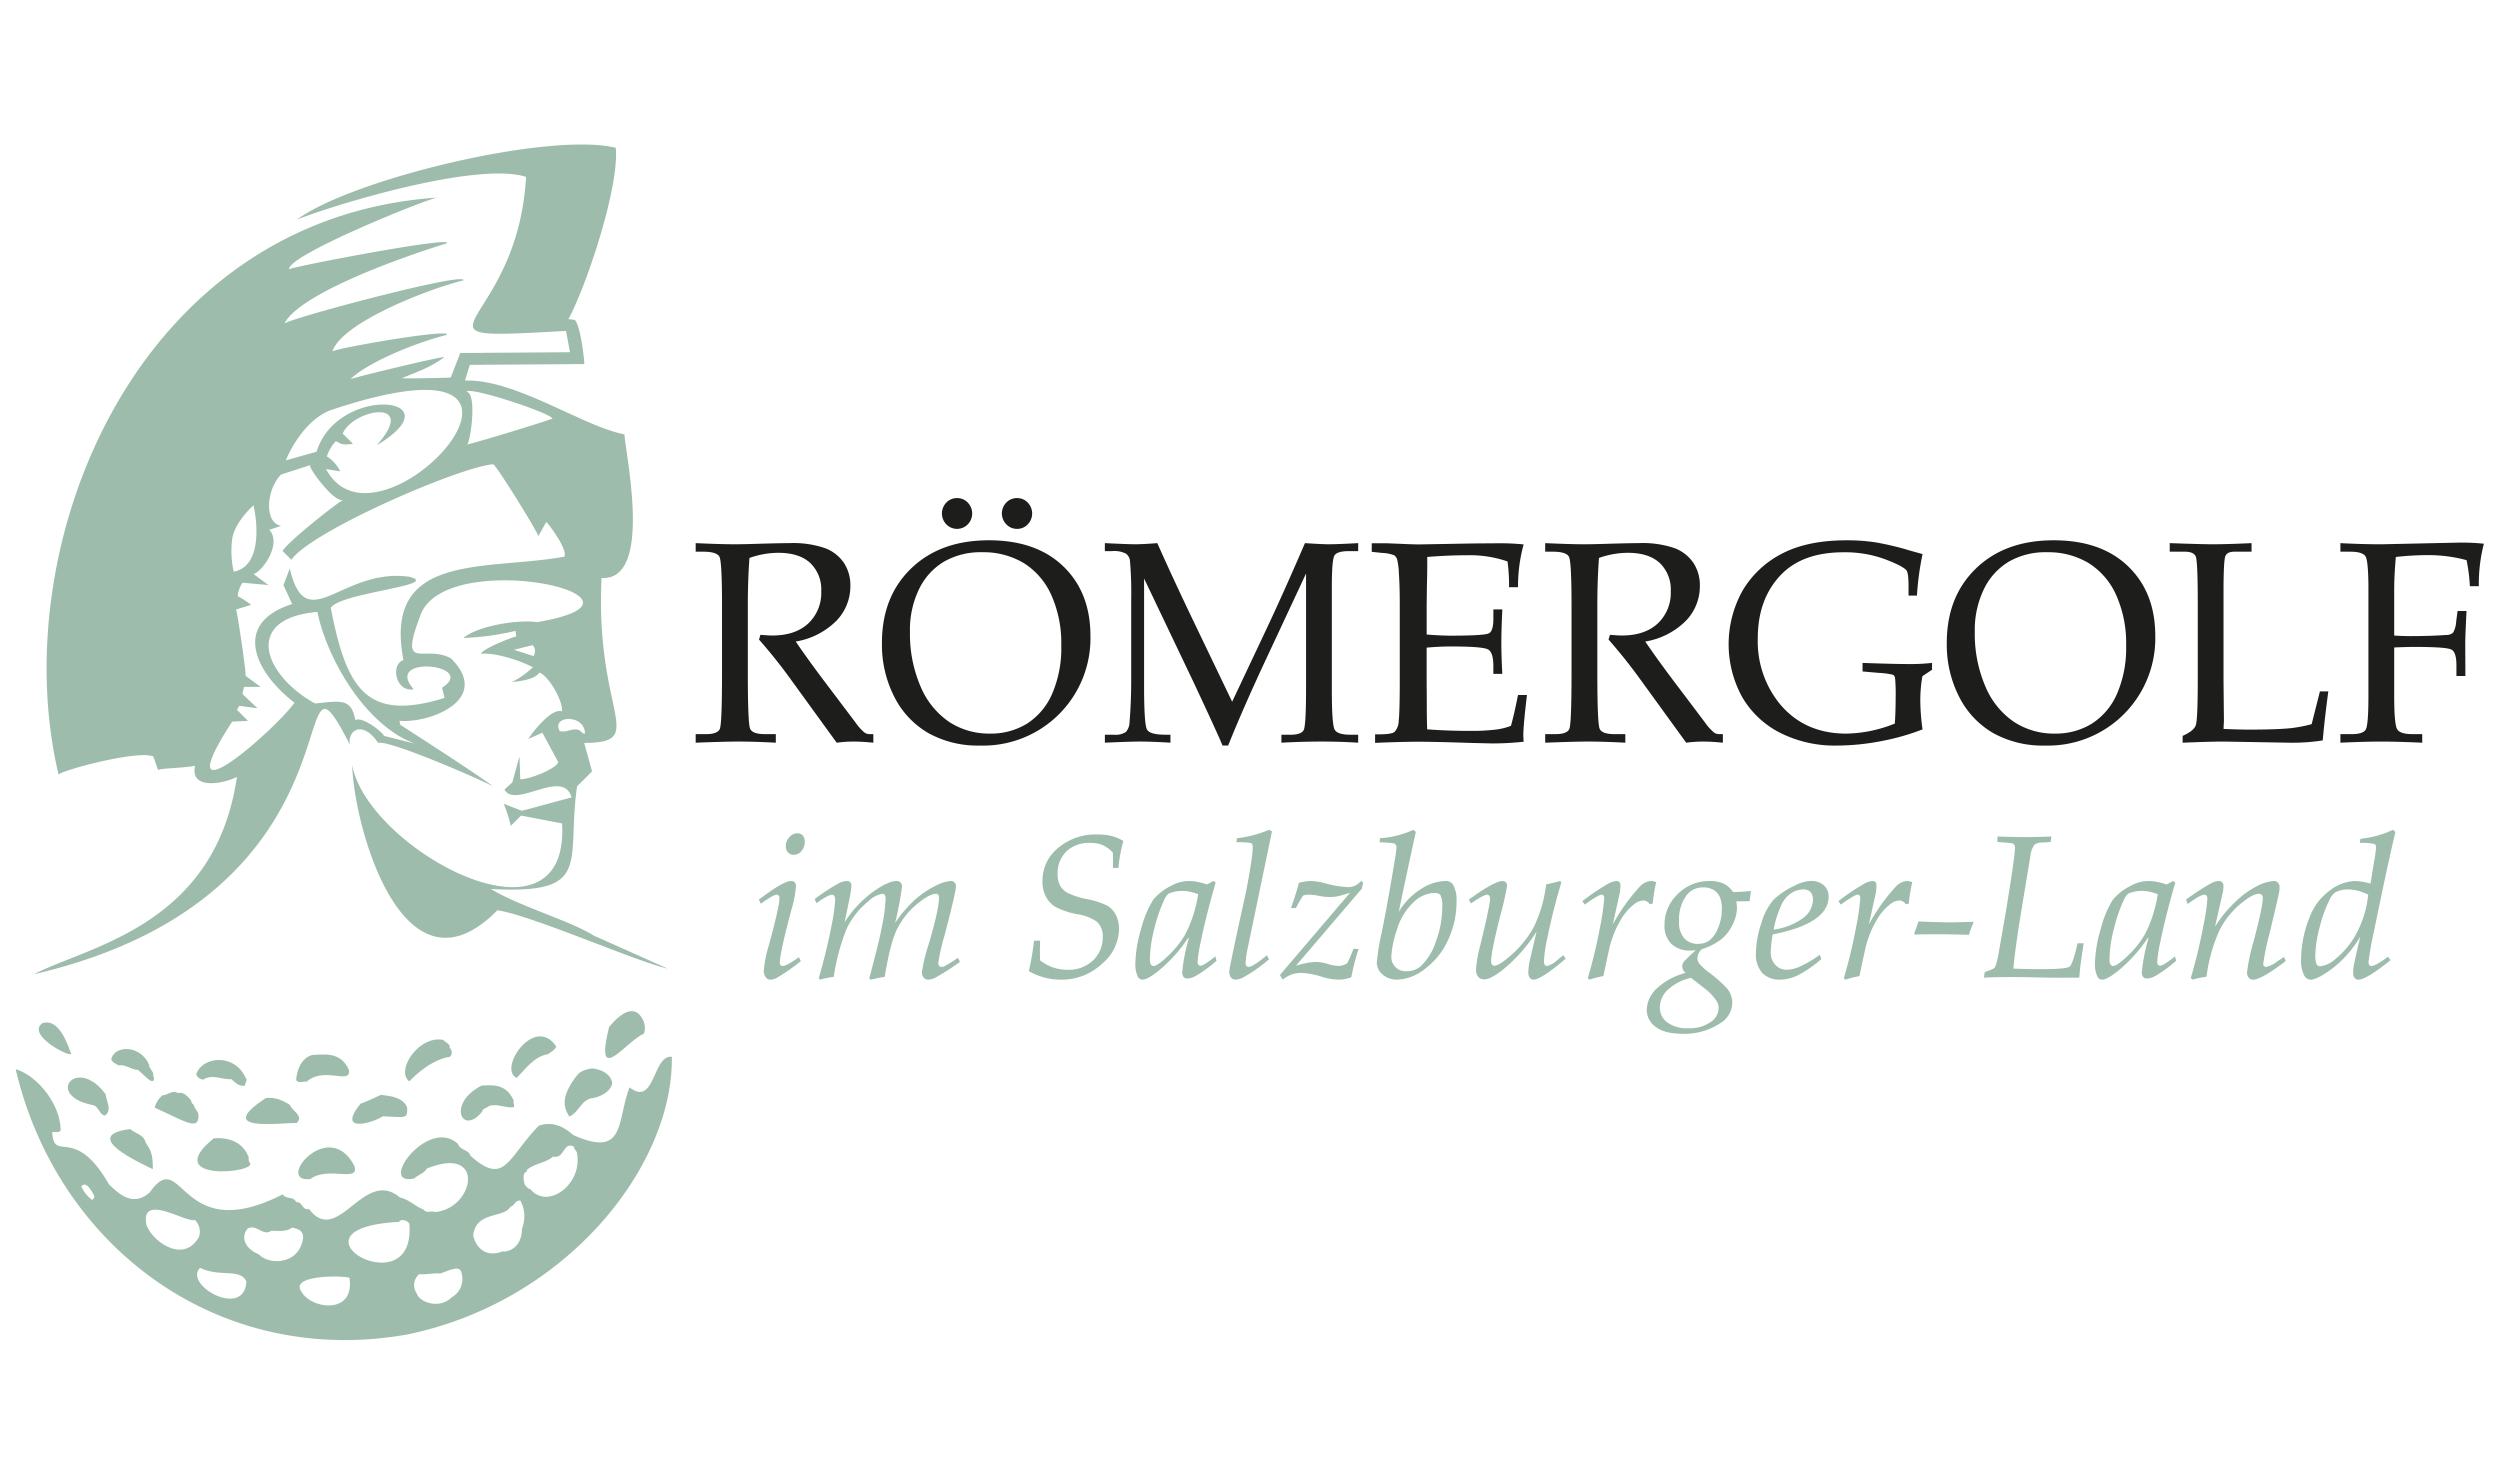 <svg xmlns="http://www.w3.org/2000/svg" width="540" height="320" viewBox="0 0 540 320" preserveAspectRatio="xMidYMid meet"><defs><style>.a{fill:#1d1d1b;}.b,.c{fill:#9dbcac;}.c{fill-rule:evenodd;}</style></defs><title>Logo-Roemergolf_quer-light</title><path class="a" d="M171.876,138.571q2.912,4.28,7.224,9.957l5.708,7.558a10.639,10.639,0,0,0,2.02,2.218,2.168,2.168,0,0,0,1.041.273h.773v1.848q-2.479-.249-4.331-.246a27.356,27.356,0,0,0-3.585.246l-10.493-14.468q-2.937-4-6.285-7.811l.3-1.027c1.15.1,2,.151,2.558.151q4.965,0,7.774-2.6a9.041,9.041,0,0,0,2.808-6.963,7.894,7.894,0,0,0-2.375-6.1q-2.377-2.194-6.86-2.2a18.774,18.774,0,0,0-6.267,1.109q-.357,4.83-.356,10.327v14.67q0,10.724.5,11.893t3.247,1.168h2.3v1.848q-4.905-.249-8.124-.246-2.543,0-9.187.246v-1.848h2.212q2.534,0,3.005-1.139t.473-11.987V130.832q0-9.42-.547-10.544t-3.55-1.124h-1.593v-1.847q5.518.248,8.427.246,1.958,0,5.638-.123,4.273-.123,6.142-.123a21.238,21.238,0,0,1,7.789,1.1A8.639,8.639,0,0,1,182.3,121.6a8.812,8.812,0,0,1,1.381,4.98,10.724,10.724,0,0,1-3.026,7.517A16.107,16.107,0,0,1,171.876,138.571Z"></path><path class="a" d="M190.5,138.855q0-9.97,6.3-16.062t16.782-6.092q10.276,0,16.116,5.652t5.837,15.016a23.177,23.177,0,0,1-23.853,23.672,22.011,22.011,0,0,1-11.111-2.668,18.831,18.831,0,0,1-7.365-7.788A24.74,24.74,0,0,1,190.5,138.855Zm6.053-2.488a28.733,28.733,0,0,0,2.3,11.939A17.349,17.349,0,0,0,205,155.922a15.672,15.672,0,0,0,8.81,2.532,14.827,14.827,0,0,0,8.037-2.154,14.481,14.481,0,0,0,5.413-6.43,24.754,24.754,0,0,0,1.973-10.409,25.344,25.344,0,0,0-2.181-11,15.645,15.645,0,0,0-5.975-6.872,16.979,16.979,0,0,0-8.986-2.306,15.806,15.806,0,0,0-8.187,2.032,13.925,13.925,0,0,0-5.4,5.963A20.116,20.116,0,0,0,196.548,136.367Zm10.183-28.78a3.109,3.109,0,0,1,2.3.971,3.375,3.375,0,0,1,0,4.707,3.238,3.238,0,0,1-4.626,0,3.377,3.377,0,0,1,0-4.707A3.141,3.141,0,0,1,206.731,107.587Zm12.953,0a3.109,3.109,0,0,1,2.3.971,3.377,3.377,0,0,1,0,4.707,3.107,3.107,0,0,1-2.3.972,3.152,3.152,0,0,1-2.313-.972,3.357,3.357,0,0,1-.016-4.707A3.143,3.143,0,0,1,219.684,107.587Z"></path><path class="a" d="M282.108,123.879l-8.752,18.733q-4.922,10.548-8.075,18.429h-1.21q-1.1-2.679-6.3-13.764L247.123,124.96v23.371q0,8.165.638,9.266t3.955,1.1h1.1v1.725q-4.128-.249-6.711-.246-1.872,0-7.452.246V158.7h1.924a4.088,4.088,0,0,0,2.6-.581,3.172,3.172,0,0,0,.8-2.109q.363-4.279.363-9.236V129.468a80.449,80.449,0,0,0-.265-8.287,2.179,2.179,0,0,0-.87-1.59,5.539,5.539,0,0,0-2.992-.551H238.65v-1.723q5.172.248,6.51.246,1.694,0,4.818-.246,3.609,8.126,8.322,17.913l7.844,16.342,7.144-15.135q3.762-7.943,8.583-19.12,3.695.248,5.2.246,1.741,0,6.295-.246v1.723H291.44q-2.61,0-3.187.934t-.577,6.711v22.353q0,7.461.608,8.561t3.393,1.1h1.689v1.725q-4.125-.249-7.891-.246-4.154,0-8.693.246V158.7h1.974q2.364,0,2.858-1.048t.494-9.026Z"></path><path class="a" d="M308.157,139.887v7.466l.03,4.3q0,4.026.089,5.884,4.363.335,9.359.335a43.221,43.221,0,0,0,5.619-.3,13.887,13.887,0,0,0,3.11-.789q.746-2.665,1.524-6.667h1.937q-.787,6.564-.787,8.75l.061,1.35a63.225,63.225,0,0,1-6.738.368l-4.681-.11q-7.751-.261-11.388-.258-3.49,0-9.272.245v-1.848h.927q2.6,0,3.277-.515a3.645,3.645,0,0,0,.9-2.43q.224-1.916.225-8.449V130.53q0-4.1-.193-6.716a14.362,14.362,0,0,0-.412-3.114,1.741,1.741,0,0,0-.636-.776,7.929,7.929,0,0,0-2.538-.487l-2.274-.242v-1.848h3.212l3.153.123q2.644.124,4.016.123l11.421-.206,5.413-.04a51.986,51.986,0,0,1,5.591.246,34.484,34.484,0,0,0-1.211,9.238h-1.936a38.957,38.957,0,0,0-.331-5.56,24.854,24.854,0,0,0-8.716-1.337q-4.12,0-8.627.369.029,2.891-.061,5.777l-.06,4.734v6.239q3,.249,5.3.248,7.2,0,8.156-.509t.953-3.156v-2H324.5q-.21,4.521-.208,7.213,0,2.845.208,6.7h-1.937v-1.74q0-2.881-1.135-3.526t-8-.647Q310.881,139.64,308.157,139.887Z"></path><path class="a" d="M355.373,138.571q2.91,4.28,7.223,9.957l5.708,7.558a10.61,10.61,0,0,0,2.02,2.218,2.173,2.173,0,0,0,1.04.273h.775v1.848q-2.481-.249-4.332-.246a27.356,27.356,0,0,0-3.585.246l-10.493-14.468q-2.937-4-6.286-7.811l.3-1.027q1.725.15,2.557.151,4.965,0,7.774-2.6a9.041,9.041,0,0,0,2.808-6.963,7.891,7.891,0,0,0-2.376-6.1q-2.376-2.194-6.859-2.2a18.778,18.778,0,0,0-6.267,1.109q-.357,4.83-.355,10.327v14.67q0,10.724.5,11.893t3.248,1.168h2.3v1.848q-4.907-.249-8.124-.246-2.543,0-9.187.246v-1.848h2.211q2.534,0,3.006-1.139t.472-11.987V130.832q0-9.42-.547-10.544t-3.55-1.124h-1.592v-1.847q5.517.248,8.426.246,1.958,0,5.638-.123,4.273-.123,6.142-.123a21.234,21.234,0,0,1,7.789,1.1,8.634,8.634,0,0,1,4.034,3.185,8.812,8.812,0,0,1,1.381,4.98,10.724,10.724,0,0,1-3.026,7.517A16.1,16.1,0,0,1,355.373,138.571Z"></path><path class="a" d="M415.235,146.056a29.919,29.919,0,0,0-.449,5.2,46.078,46.078,0,0,0,.485,6.291,49.334,49.334,0,0,1-8.953,2.539,50.8,50.8,0,0,1-9.548.956,26.105,26.105,0,0,1-12.348-2.8,19.865,19.865,0,0,1-8.176-7.79,23.75,23.75,0,0,1,.207-22.973,21,21,0,0,1,8.55-7.941q5.481-2.833,13.883-2.834a40.606,40.606,0,0,1,6.314.455,63.363,63.363,0,0,1,7.538,1.819l2.533.7a61.767,61.767,0,0,0-1.211,8.976h-1.816v-2c0-1.986-.162-3.151-.478-3.5q-.9-.972-4.752-2.417a25.017,25.017,0,0,0-8.811-1.443q-8.782,0-13.444,4.794-5.079,5.22-5.078,13.8a21.414,21.414,0,0,0,4.551,13.9q5.356,6.675,14.606,6.674a29.18,29.18,0,0,0,10.444-2.17q.175-2.571.178-5.476a38.863,38.863,0,0,0-.12-4.326,1.006,1.006,0,0,0-.429-.733,16.474,16.474,0,0,0-3.1-.414l-3.5-.307v-1.846q6.807.248,10.107.246a41.7,41.7,0,0,0,4.9-.246v1.478Z"></path><path class="a" d="M420.506,138.855q0-9.97,6.3-16.062t16.783-6.092q10.276,0,16.115,5.652t5.837,15.016a23.178,23.178,0,0,1-23.854,23.672,22,22,0,0,1-11.109-2.668,18.84,18.84,0,0,1-7.366-7.788A24.751,24.751,0,0,1,420.506,138.855Zm6.051-2.488a28.732,28.732,0,0,0,2.3,11.939,17.34,17.34,0,0,0,6.152,7.616,15.672,15.672,0,0,0,8.81,2.532,14.828,14.828,0,0,0,8.038-2.154,14.487,14.487,0,0,0,5.413-6.43,24.755,24.755,0,0,0,1.972-10.409,25.359,25.359,0,0,0-2.18-11,15.657,15.657,0,0,0-5.975-6.872,16.982,16.982,0,0,0-8.986-2.306,15.8,15.8,0,0,0-8.187,2.032,13.927,13.927,0,0,0-5.4,5.963A20.116,20.116,0,0,0,426.557,136.367Z"></path><path class="a" d="M480.281,157.44q2.922.153,5.7.153,5.609,0,8.772-.3a30.577,30.577,0,0,0,4.563-.875l1.79-7.078h1.816q-.777,5.673-1.211,10.592a42.552,42.552,0,0,1-7.291.49l-14.109-.243q-2.847,0-8.863.246v-1.478q2.4-1.062,2.833-2.275t.436-9.62V130.36q0-9.1-.43-10.149t-2.406-1.047H468.66v-1.847q7.032.248,9.34.246,3.072,0,8.333-.246v1.847h-3.662q-1.565,0-1.978.926t-.412,7.688V147.1l.088,8.553Z"></path><path class="a" d="M517.146,139.855v10.422q0,6.213.65,7.255t3.307,1.045h2.1v1.848q-5.618-.249-8.956-.246-3.372,0-8.718.246v-1.848h2.362q2.538,0,3.114-1t.576-7.32V127.331q0-6.164-.635-7.164t-3.291-1h-2.126v-1.847q4.926.248,8.874.246l17.069-.37a48.773,48.773,0,0,1,5.047.247,34.554,34.554,0,0,0-1.09,9.179h-1.937a36.83,36.83,0,0,0-.712-5.627,31.524,31.524,0,0,0-8.2-1.089,61.946,61.946,0,0,0-7.076.4q-.359,3.984-.357,7.229v9.74q1.765.123,3.471.123,4.413,0,7.738-.245a2.164,2.164,0,0,0,1.513-.5,5.34,5.34,0,0,0,.662-2.361l.3-2.314h1.936q-.273,5.457-.273,7.006l.03,7.036h-1.937V143.7q0-2.762-1.033-3.363t-7.915-.6Q519.746,139.733,517.146,139.855Z"></path><path class="b" d="M164.337,195.2l-.428-.879q5.293-4.024,6.958-4.023a1.045,1.045,0,0,1,.79.288,1.173,1.173,0,0,1,.278.844,24.236,24.236,0,0,1-.985,5.05q-2.511,9.434-2.511,11.442,0,.727.665.727.771,0,3.451-1.885l.429.817a38.88,38.88,0,0,1-5.061,3.553,3.08,3.08,0,0,1-1.522.469,1.251,1.251,0,0,1-1-.513,2.279,2.279,0,0,1-.417-1.476,27.639,27.639,0,0,1,1.135-5.6q2.242-8.256,2.242-9.945,0-.813-.622-.814Q167.057,193.252,164.337,195.2Zm5.4-12.445a2.764,2.764,0,0,1,.77-1.93,2.29,2.29,0,0,1,1.711-.835,1.5,1.5,0,0,1,1.176.471,1.944,1.944,0,0,1,.428,1.351,2.941,2.941,0,0,1-.717,2.015,2.13,2.13,0,0,1-1.635.814,1.663,1.663,0,0,1-1.241-.5A1.9,1.9,0,0,1,169.735,182.756Z"></path><path class="b" d="M176.34,195.076l-.364-.882a43.146,43.146,0,0,1,5.112-3.357,4.174,4.174,0,0,1,1.776-.538,1.042,1.042,0,0,1,.8.269,1.263,1.263,0,0,1,.246.87,19.464,19.464,0,0,1-.372,2.375q-.372,1.947-1.116,5.409A24.752,24.752,0,0,1,188.6,192.6q3.28-2.3,5.039-2.3a1.114,1.114,0,0,1,1.2,1.2,74.528,74.528,0,0,1-1.5,7.868,27.621,27.621,0,0,1,4.386-5.116,19.9,19.9,0,0,1,4.685-3.075,7.768,7.768,0,0,1,3-.881,1.012,1.012,0,0,1,.781.31,1.191,1.191,0,0,1,.289.845q0,1.237-2.5,10.756a40.859,40.859,0,0,0-1.306,5.8.933.933,0,0,0,.181.609.591.591,0,0,0,.483.224,1.712,1.712,0,0,0,.813-.215,28.513,28.513,0,0,0,2.764-1.732l.428.879a52.885,52.885,0,0,1-5.227,3.364,3.759,3.759,0,0,1-1.607.469,1.255,1.255,0,0,1-.986-.438,1.768,1.768,0,0,1-.385-1.208,34.726,34.726,0,0,1,1.456-5.988q2.23-7.548,2.231-10.072a.964.964,0,0,0-.172-.63.6.6,0,0,0-.492-.2q-1.264,0-3.617,1.829a16.75,16.75,0,0,0-4.816,5.874q-1.455,3.012-2.636,10.235-1.326.195-3.017.6l-.322-.236q2.271-8.443,2.9-12.023a33.692,33.692,0,0,0,.634-5.276,1.26,1.26,0,0,0-.183-.775.655.655,0,0,0-.546-.23,5.406,5.406,0,0,0-2.915,1.549,17.054,17.054,0,0,0-4.725,5.9A44.277,44.277,0,0,0,180.1,211a20.16,20.16,0,0,0-2.963.6l-.278-.322q1.82-6.339,2.776-11.476a35.687,35.687,0,0,0,.75-5.414,1.521,1.521,0,0,0-.193-.87.586.586,0,0,0-.492-.27Q178.953,193.252,176.34,195.076Z"></path><path class="b" d="M223.345,203.182h1.32q-.042,1.481-.042,2.918l.042,1.352A10.265,10.265,0,0,0,227.548,209a9.814,9.814,0,0,0,3.075.472,7.55,7.55,0,0,0,5.458-2.011,6.677,6.677,0,0,0,2.1-5.027,4.183,4.183,0,0,0-1.171-3.274,9.441,9.441,0,0,0-4.173-1.669,16.65,16.65,0,0,1-4.8-1.565,5.709,5.709,0,0,1-2.119-2.242,7.067,7.067,0,0,1-.745-3.356,9.067,9.067,0,0,1,3.4-7.185,12.548,12.548,0,0,1,8.438-2.9,12.868,12.868,0,0,1,3,.312,10.032,10.032,0,0,1,2.638,1.087,31.466,31.466,0,0,0-1.068,5.83h-1.194l.021-1.622-.021-1.665a6.712,6.712,0,0,0-2.239-1.664,7.1,7.1,0,0,0-2.71-.454,6.99,6.99,0,0,0-5.1,1.846,6.446,6.446,0,0,0-1.893,4.832,5.207,5.207,0,0,0,.533,2.555,4.258,4.258,0,0,0,1.674,1.589,17.214,17.214,0,0,0,4.168,1.331,16.49,16.49,0,0,1,4.36,1.415,4.892,4.892,0,0,1,1.855,2.016,6.62,6.62,0,0,1,.672,3.065,9.966,9.966,0,0,1-3.743,7.523,12.67,12.67,0,0,1-8.748,3.366,14.175,14.175,0,0,1-3.625-.46,14.677,14.677,0,0,1-3.368-1.367A53.313,53.313,0,0,0,223.345,203.182Z"></path><path class="b" d="M262.092,190.3l.493.319q-2.1,7.265-3.243,12.885a27.82,27.82,0,0,0-.663,4.252.976.976,0,0,0,.171.62.57.57,0,0,0,.471.214q.706,0,3.192-2.012l.257.942a27.38,27.38,0,0,1-4.454,3.257,3.929,3.929,0,0,1-1.819.578,1.057,1.057,0,0,1-.855-.331,1.675,1.675,0,0,1-.278-1.081,37.806,37.806,0,0,1,1.441-7.3l-.17-.022a32.708,32.708,0,0,1-6.47,7.138q-2.314,1.845-3.384,1.843a1.116,1.116,0,0,1-1.008-.641,6.067,6.067,0,0,1-.535-2.845,27.706,27.706,0,0,1,1.275-7.551,21.982,21.982,0,0,1,2.6-6.247,11.914,11.914,0,0,1,3.922-3.016,7.752,7.752,0,0,1,3.792-1,9.65,9.65,0,0,1,1.833.188,15.018,15.018,0,0,1,2.068.561Zm-3.3,2.842a11.081,11.081,0,0,0-1.772-.534,7.838,7.838,0,0,0-1.578-.171,7.579,7.579,0,0,0-3.011.576,3.379,3.379,0,0,0-.98,1.411,33.1,33.1,0,0,0-2.125,6.194,27.5,27.5,0,0,0-.949,6.623,1.978,1.978,0,0,0,.224,1.091.649.649,0,0,0,.545.319q.874,0,3.214-2.242a20.219,20.219,0,0,0,3.685-4.636A27.971,27.971,0,0,0,258.8,193.141Z"></path><path class="b" d="M267.05,181.939l.128-.88a25.369,25.369,0,0,0,6.947-1.822l.618.342-2.571,12.384-.428,2.075-2.287,10.973a20.246,20.246,0,0,0-.408,2.973.959.959,0,0,0,.182.64.6.6,0,0,0,.483.215q.921,0,3.944-2.514l.45.879a33.182,33.182,0,0,1-5.166,3.689,4.639,4.639,0,0,1-2.037.711,1.254,1.254,0,0,1-.986-.438,1.8,1.8,0,0,1-.385-1.229,7.657,7.657,0,0,1,.107-.985l.771-3.764q1.193-5.625,2.105-9.71l.456-2.075q.736-3.463,1.345-7.571a24.005,24.005,0,0,0,.279-2.845c0-.483-.122-.78-.364-.887A15.363,15.363,0,0,0,267.05,181.939Z"></path><path class="b" d="M279.926,196.144h-1.068q1.308-3.759,1.694-5.438a11.184,11.184,0,0,1,1.393-.311,7.908,7.908,0,0,1,1.18-.1,13.8,13.8,0,0,1,3.194.52,22.006,22.006,0,0,0,4.782.8,3.87,3.87,0,0,0,1.533-.28,4.382,4.382,0,0,0,1.382-1.039l.429.3c-.1.444-.187.881-.258,1.311l-14.271,16.7a16.747,16.747,0,0,1,4.265-.837,10.462,10.462,0,0,1,2.687.461,8.907,8.907,0,0,0,2.219.418,3.2,3.2,0,0,0,.969-.151,4.265,4.265,0,0,0,.971-.453q.449-.906,1.344-3.126l1.068.086a49.429,49.429,0,0,0-1.564,6.1,11.286,11.286,0,0,1-1.382.365,7.016,7.016,0,0,1-1.318.128,13.459,13.459,0,0,1-3.792-.656,16.476,16.476,0,0,0-4.285-.79,6.354,6.354,0,0,0-2.036.305,7.1,7.1,0,0,0-1.992,1.141l-.6-1.009,15.155-17.773a25.9,25.9,0,0,1-2.726.791,9.282,9.282,0,0,1-1.717.142,11.129,11.129,0,0,1-2.082-.209,14.223,14.223,0,0,0-2.4-.294,4.569,4.569,0,0,0-.612.044,3.041,3.041,0,0,0-.612.151A22.956,22.956,0,0,0,279.926,196.144Z"></path><path class="b" d="M298,181.939l.065-.88a20.4,20.4,0,0,0,7.224-1.822l.537.471q-.3,1.237-2.62,12.086l-1.074,5.177a14.319,14.319,0,0,1,4.73-4.887,10.135,10.135,0,0,1,5.245-1.785,1.883,1.883,0,0,1,1.733.748,6.828,6.828,0,0,1,.771,3.638,19.34,19.34,0,0,1-1.9,8.492,15.827,15.827,0,0,1-5.048,6.193,10.232,10.232,0,0,1-5.776,2.234,4.78,4.78,0,0,1-3.22-1.089,3.349,3.349,0,0,1-1.273-2.63,51.588,51.588,0,0,1,1.107-6.711q1.363-6.774,2.772-15.387a23.628,23.628,0,0,0,.362-2.694.87.87,0,0,0-.6-.939A29.322,29.322,0,0,0,298,181.939Zm2.533,24.55a3.064,3.064,0,0,0,3.28,3.293,4.573,4.573,0,0,0,3.131-1.133,12.7,12.7,0,0,0,3.2-5.257,21.406,21.406,0,0,0,1.383-7.546,5.181,5.181,0,0,0-.408-2.523q-.321-.447-1.393-.448a6.787,6.787,0,0,0-4.534,2.139,13.239,13.239,0,0,0-3.485,5.909A21.08,21.08,0,0,0,300.536,206.489Z"></path><path class="b" d="M317.718,195.137l-.45-.815q5.535-4.024,7.273-4.023a.968.968,0,0,1,.717.267,1,1,0,0,1,.268.736,57.62,57.62,0,0,1-1.435,6.346q-2.009,7.971-2.008,9.936a1.2,1.2,0,0,0,.194.78.671.671,0,0,0,.537.225q.882,0,2.836-1.645a22.567,22.567,0,0,0,5.618-6.641,28.845,28.845,0,0,0,2.7-9.278q1.95-.405,3-.726l.279.3q-1.865,6.283-3.024,12.007a31.175,31.175,0,0,0-.728,4.957,1.457,1.457,0,0,0,.182.844.568.568,0,0,0,.482.245,5.19,5.19,0,0,0,2.366-1.408l1.141-.917.516.754q-5.317,4.527-6.968,4.525a.945.945,0,0,1-.783-.416,2.089,2.089,0,0,1-.311-1.251,14.119,14.119,0,0,1,.343-2.611l1.434-6.1a34.472,34.472,0,0,1-7.241,8.2q-2.645,2.112-4.084,2.114a1.594,1.594,0,0,1-1.267-.546,2.427,2.427,0,0,1-.473-1.632,26.354,26.354,0,0,1,.878-5.058q2.142-8.791,2.142-10.179a1.011,1.011,0,0,0-.183-.652.592.592,0,0,0-.482-.224Q320.525,193.252,317.718,195.137Z"></path><path class="b" d="M342.294,195.39l-.493-.754a47.213,47.213,0,0,1,5.617-3.78,4.1,4.1,0,0,1,1.779-.557.754.754,0,0,1,.6.246,1.135,1.135,0,0,1,.215.759,10.9,10.9,0,0,1-.214,1.9l-1.435,6.46a41.418,41.418,0,0,1,5.753-8.064,3.716,3.716,0,0,1,2.447-1.305,3.9,3.9,0,0,1,1.18.235,35.468,35.468,0,0,0-.755,4.639l-.641.15a1.673,1.673,0,0,0-1.373-.814,3.224,3.224,0,0,0-1.845.685,11.564,11.564,0,0,0-3.141,3.669,21.138,21.138,0,0,0-2.241,5.467q-.195.706-1.42,6.5a29.264,29.264,0,0,0-3,.77l-.364-.319a105.15,105.15,0,0,0,2.579-10.682,53.083,53.083,0,0,0,.972-6.5q0-.855-.557-.855Q345.291,193.252,342.294,195.39Z"></path><path class="b" d="M377.918,194.655l-2.865.043a13.272,13.272,0,0,1,.129,1.456,8.2,8.2,0,0,1-.945,3.577,9.318,9.318,0,0,1-2.426,3.147,13.382,13.382,0,0,1-4.208,2.143,2.818,2.818,0,0,0-.969,1.924,2.041,2.041,0,0,0,.4,1.176,11.4,11.4,0,0,0,2.021,1.86,29.139,29.139,0,0,1,3.953,3.488,4.882,4.882,0,0,1,1.168,3.106,5.2,5.2,0,0,1-2.492,4.365,13.931,13.931,0,0,1-8.208,2.355q-3.912,0-5.844-1.487a4.5,4.5,0,0,1-1.934-3.69,6.561,6.561,0,0,1,2.029-4.483,14.165,14.165,0,0,1,6.347-3.477,2.04,2.04,0,0,1-.708-1.348,1.735,1.735,0,0,1,.374-1.112,33.627,33.627,0,0,1,2.554-2.443q-.772.066-1.2.065a5.606,5.606,0,0,1-4.068-1.444,5.382,5.382,0,0,1-1.492-4.055,9.075,9.075,0,0,1,2.865-6.708,9.522,9.522,0,0,1,6.924-2.814,6.918,6.918,0,0,1,3,.577,5,5,0,0,1,2.019,1.815q1.764-.02,3.854-.255Zm-12.663,16.551a11.018,11.018,0,0,0-5.1,2.66,5.24,5.24,0,0,0-1.628,3.686,4.012,4.012,0,0,0,1.588,3.278,7.115,7.115,0,0,0,4.546,1.27,7.924,7.924,0,0,0,4.793-1.3,3.722,3.722,0,0,0,1.769-3.011,3.061,3.061,0,0,0-.45-1.6,11.1,11.1,0,0,0-2.276-2.458Zm6.658-14.763a6.45,6.45,0,0,0-.461-2.765,3.486,3.486,0,0,0-1.34-1.462,4.087,4.087,0,0,0-2.164-.534,4.419,4.419,0,0,0-3.666,1.708,8.9,8.9,0,0,0-1.608,5.636,5.217,5.217,0,0,0,1.115,3.632,3.845,3.845,0,0,0,2.98,1.216,4.128,4.128,0,0,0,2.475-.747,6.176,6.176,0,0,0,1.854-2.681A10.206,10.206,0,0,0,371.913,196.443Z"></path><path class="b" d="M393.09,206.227l.3.943a24.991,24.991,0,0,1-5.081,3.5,9.055,9.055,0,0,1-3.792.931,5.039,5.039,0,0,1-3.879-1.465,5.971,5.971,0,0,1-1.364-4.224,21.06,21.06,0,0,1,1.16-6.451,13.463,13.463,0,0,1,2.666-5.123,17.026,17.026,0,0,1,4.771-3.145,7.587,7.587,0,0,1,3.29-.9,3.952,3.952,0,0,1,2.8.95,3.158,3.158,0,0,1,1.021,2.421q0,5.784-12.076,8.173a25.216,25.216,0,0,0-.43,3.791,3.884,3.884,0,0,0,.991,2.785,3.3,3.3,0,0,0,2.5,1.049,7.414,7.414,0,0,0,2.706-.632A25.475,25.475,0,0,0,393.09,206.227Zm-9.984-5.432a13.845,13.845,0,0,0,6.445-2.552,5.036,5.036,0,0,0,2.042-3.858,2.411,2.411,0,0,0-.526-1.7,1.939,1.939,0,0,0-1.494-.567,4.926,4.926,0,0,0-2.642.79,5.732,5.732,0,0,0-2.063,2.373A22.273,22.273,0,0,0,383.106,200.8Z"></path><path class="b" d="M397.6,195.39l-.493-.754a47.544,47.544,0,0,1,5.617-3.78,4.1,4.1,0,0,1,1.78-.557.752.752,0,0,1,.6.246,1.129,1.129,0,0,1,.216.759,10.9,10.9,0,0,1-.214,1.9l-1.435,6.46a41.423,41.423,0,0,1,5.752-8.064,3.718,3.718,0,0,1,2.448-1.305,3.885,3.885,0,0,1,1.179.235,35.314,35.314,0,0,0-.754,4.639l-.642.15a1.67,1.67,0,0,0-1.373-.814,3.221,3.221,0,0,0-1.844.685,11.578,11.578,0,0,0-3.142,3.669,21.208,21.208,0,0,0-2.241,5.467q-.194.706-1.42,6.5a29.251,29.251,0,0,0-3,.77l-.364-.319a105.15,105.15,0,0,0,2.579-10.682,53.083,53.083,0,0,0,.972-6.5q0-.855-.557-.855Q400.6,193.252,397.6,195.39Z"></path><path class="b" d="M413.558,201.863l-.063-.319q.49-1.234.9-2.51,4.516.189,6.872.189,2.269,0,4.924-.125l.065.213a24.014,24.014,0,0,0-.985,2.616q-3.963-.127-6.808-.128Q416.169,201.8,413.558,201.863Z"></path><path class="b" d="M428.548,211.165l.15-1.194,1.2-.451a2.142,2.142,0,0,0,1.017-.576,13.3,13.3,0,0,0,.782-3.018l1.5-8.579q2.041-12.389,2.043-14.229a.912.912,0,0,0-.621-.964q-.279-.084-3.171-.277v-1.194q3.6.125,6.138.125,2.574,0,5.509-.125l-.15,1.194-1.628.107a3.29,3.29,0,0,0-1.842.427,4.937,4.937,0,0,0-.9,2.4L436.73,196q-1.479,8.94-1.842,13.218,2.994.124,5.643.126,5.7,0,6.459-.533t1.762-5.061h1.32l-.365,2.407q-.365,2.367-.578,5.009l-4.091.021q-1.905,0-5.546-.075-2.784-.073-5.054-.072Q431.46,211.039,428.548,211.165Z"></path><path class="b" d="M469.369,190.3l.494.319q-2.1,7.265-3.244,12.885a27.77,27.77,0,0,0-.662,4.252.976.976,0,0,0,.171.62.566.566,0,0,0,.469.214q.71,0,3.194-2.012l.256.942a27.424,27.424,0,0,1-4.454,3.257,3.929,3.929,0,0,1-1.818.578,1.056,1.056,0,0,1-.856-.331,1.675,1.675,0,0,1-.278-1.081,37.888,37.888,0,0,1,1.441-7.3l-.17-.022a32.683,32.683,0,0,1-6.47,7.138q-2.313,1.845-3.384,1.843a1.116,1.116,0,0,1-1.008-.641,6.079,6.079,0,0,1-.535-2.845,27.706,27.706,0,0,1,1.275-7.551,21.92,21.92,0,0,1,2.6-6.247,11.9,11.9,0,0,1,3.921-3.016,7.758,7.758,0,0,1,3.792-1,9.65,9.65,0,0,1,1.833.188,15.018,15.018,0,0,1,2.068.561Zm-3.3,2.842a11.05,11.05,0,0,0-1.772-.534,7.846,7.846,0,0,0-1.578-.171,7.582,7.582,0,0,0-3.011.576,3.388,3.388,0,0,0-.98,1.411,33.107,33.107,0,0,0-2.124,6.194,27.46,27.46,0,0,0-.951,6.623,1.977,1.977,0,0,0,.225,1.091.65.65,0,0,0,.545.319q.876,0,3.214-2.242a20.165,20.165,0,0,0,3.685-4.636A27.971,27.971,0,0,0,466.073,193.141Z"></path><path class="b" d="M472.525,195.263l-.342-.941a48.493,48.493,0,0,1,5.451-3.55,3.546,3.546,0,0,1,1.61-.473.974.974,0,0,1,.762.3,1.314,1.314,0,0,1,.269.9,7.375,7.375,0,0,1-.151,1.262l-1.673,7.4a27.244,27.244,0,0,1,4.355-5.337,18.987,18.987,0,0,1,4.763-3.444,9.051,9.051,0,0,1,3.552-1.08,1.206,1.206,0,0,1,.92.363,1.439,1.439,0,0,1,.342,1.026,6.247,6.247,0,0,1-.15,1.305q-.215,1.136-2.024,8.683a50.722,50.722,0,0,0-1.349,6.522c0,.428.22.641.663.641a6.09,6.09,0,0,0,2.467-1.249l1.353-.887.386.879q-5.3,4.023-7.038,4.022a1.223,1.223,0,0,1-.964-.416,1.705,1.705,0,0,1-.365-1.165,40.145,40.145,0,0,1,1.415-6.673q1.992-7.567,1.991-9.346a.994.994,0,0,0-.224-.694.782.782,0,0,0-.609-.246q-1.258,0-3.5,1.774a18.139,18.139,0,0,0-5.016,6.084,34.766,34.766,0,0,0-2.809,10.041,24.753,24.753,0,0,0-3.051.641l-.344-.363a112.012,112.012,0,0,0,2.7-11.215,43.348,43.348,0,0,0,.878-5.875,1.056,1.056,0,0,0-.181-.673.615.615,0,0,0-.5-.226Q475.292,193.252,472.525,195.263Z"></path><path class="b" d="M509.71,182.066l.128-.881a21.386,21.386,0,0,0,7.035-1.948l.538.471q-1.8,7.545-4.558,21.1a69.238,69.238,0,0,0-1.241,6.905,1.305,1.305,0,0,0,.149.728.491.491,0,0,0,.429.213q.961,0,3.62-2.011l.536.754q-5.228,4.212-6.977,4.211a.958.958,0,0,1-.778-.384,1.765,1.765,0,0,1-.311-1.135,10.672,10.672,0,0,1,.215-1.882q.212-1.157,1.332-5.91a24.057,24.057,0,0,1-5.96,6.83q-3.306,2.481-4.762,2.481a1.587,1.587,0,0,1-1.391-.9,6.76,6.76,0,0,1-.684-3.422A24.833,24.833,0,0,1,499,197.829a12.328,12.328,0,0,1,4.283-5.509A9.364,9.364,0,0,1,508.6,190.3a13.549,13.549,0,0,1,3.427.556l.812-4.967a22.157,22.157,0,0,0,.386-2.883q0-.557-.365-.7A12.817,12.817,0,0,0,509.71,182.066Zm1.825,11.19a9.888,9.888,0,0,0-4.258-1.135,5.719,5.719,0,0,0-2.8.6,3.5,3.5,0,0,0-1.22,1.478,28.788,28.788,0,0,0-2.214,6.089,24.87,24.87,0,0,0-.93,5.918,4.882,4.882,0,0,0,.267,2.047.851.851,0,0,0,.78.461A5.988,5.988,0,0,0,504.5,207.1a17.865,17.865,0,0,0,4.653-5.781A22.732,22.732,0,0,0,511.535,193.256Z"></path><path class="c" d="M128.225,202.075c-4.934-3.134-16.551-6.514-22.161-10.059,22.171,1.226,16.219-5.721,18.581-22.164l3.24-3.24-1.7-6.137c14.022-.085,2.312-6.268,3.75-35.633,11.064.665,5.311-25.979,4.944-31.029-8.659-1.549-23.758-12.088-34.435-11.594l1.022-3.41,24.719-.17c.159.1-.708-8.264-2.046-9.548l-1.364-.17c3.687-6.641,11.051-28.415,10.229-37-14.309-3.511-57,6.747-68.871,15.515,8.607-3.412,39.143-12.61,49.5-9.225-1.89,33.525-29.647,35.437,8.631,33.264l.852,4.6-23.7.171L97.37,81.537c-.638.089-8.466.223-10.569.171,2.287-1.024,6.1-2.194,9.2-4.6-1.681.1-18.208,4.1-20.286,4.774,3.769-3.669,14.254-7.926,20.8-9.548,1.028-1.491-24.352,2.961-24.719,3.58,2.1-6.438,21.719-13.821,28.3-15.344.867-2.076-38.974,8.576-38.7,9.377C64.8,63.06,89.169,54.786,96.518,52.554c1.5-1.662-34.651,5.3-34.095,5.626-.3-3.2,31.705-15.974,32.219-15.515C29.2,46.989.95,117.883,12.646,167.3c.917-.979,16.968-5.292,20.456-3.922l1.023,2.9c1.44-.386,4.537-.316,8.012-.853-1.173,5.138,5.867,3.99,9.035,2.387C46.479,200.18,18.746,204.43,7.361,210.428c74.495-17.368,53.352-78.623,68.189-49.612-.451-3.252,2.846-5.221,6.137-.341,2.47-.778,24.717,9.044,25.058,9.547-4.217-3.127-14.982-10.033-20.285-13.469l-.171-.852c6.882.538,19.94-4.767,11.12-13.488-5.771-3.206-11.444,3.377-6.516-9.53,5.842-14.795,55.914-3.474,25.058,1.709-3.807-.624-12.641.719-15.853,3.407a56.979,56.979,0,0,0,11.251-1.534l.17,1.194c.148-.155-6.876,2.365-7.671,3.75,2.641-.23,7.228.924,11.251,2.9a17.554,17.554,0,0,1-4.6,3.239c.347-.107,4.928-.31,5.968-2.046,1.723.328,5.077,5.718,4.942,8.354-2.124-.754-5.812,3.736-7.329,5.967l3.068-1.364,3.409,6.309c.016,1.264-6.087,3.808-8.182,3.75l-.171-4.944L110.667,169l-1.7,1.533c2.252,4.293,12.706-4.725,14.49,1.705l-10.739,2.9-3.921-1.534a29.184,29.184,0,0,1,1.534,4.773l2.217-2.216,8.863,1.705c1.672,29.222-42.017,5.553-45.345-12.617.415,13.559,11.111,51.939,31.367,31.371,7.228,1.025,29.526,10.9,36.822,12.616C144.25,209.235,131.294,203.439,128.225,202.075ZM100.78,84.606c.5-1.172,17.589,4.353,18.581,5.8-1.269.538-16.1,5.116-18.581,5.626C101.427,96.694,103.25,85.1,100.78,84.606ZM71.118,88.7c58.934-19.89,10.746,34.238-.683,12.616l3.069.512a7.951,7.951,0,0,0-2.9-3.239,8.871,8.871,0,0,1,1.875-3.24c1,.072.572.976,3.751.512l-2.217-2.217c2.5-5.49,16.448-7.624,7.331,2.558,17.71-10.634-8.463-13.327-12.956,1.363l-6.648,1.876S64.81,91.426,71.118,88.7Zm-20.969,27.79c.512-3.751,4.6-7.331,4.6-7.331.734,3.037,2.071,13.126-4.262,14.321A19.984,19.984,0,0,1,50.149,116.488ZM89.7,160.645,82.88,158.94c.3-.28-4.362-4.284-6.137-3.41-.855-4.817-3.242-4.1-8.694-3.58-11.012-6.066-15.726-18.358.511-19.777C70.605,142.227,78.938,156.776,89.7,160.645Zm32.219-40.406c-16.951,3.09-39.29-1.157-34.776,22.334-2.926,1.045-1.574,7.046,2.216,6.309-6.706-7.59,13.991-5.344,6.137-.342l.511,2.217c-16.828,5.212-21.169-1.931-24.548-19.437,1.813-3.321,24.414-4.916,16.857-6.754-14.534-1.962-22.176,13.355-25.721-1.77l-1.364,3.581,1.875,4.092c-13.278,4.247-7.779,15.012.512,21.311-4.051,5.757-28.4,27.1-13.468,4.092l3.41-.171-2.387-2.387.512-.852,3.92.511L52.366,149.9l.34-1.534h3.581l-3.24-2.387c.144-.849-1.729-13.362-2.045-14.321l3.239-1.023a22.475,22.475,0,0,0-2.9-1.875,6.65,6.65,0,0,1,1.023-2.9l5.625.512-3.239-2.387c1.847-.413,6.247-6.536,3.41-9.548l2.556-.852c-3.772-.716-3.15-7.941,0-11.082l6.308-2.046c-.76.166,5.262,8.435,7.16,7.5-1.074.393-12.441,9.39-13.126,11.082l1.875,1.876c4.238-6.2,36.753-20.229,43.64-20.629,1.221,1.138,9.286,14.155,9.717,15.514L118,112.737C118.044,112.634,122.687,118.505,121.918,120.239ZM115.27,141.72l-4.262-1.363,4.091-1.023C114.727,139.227,116.133,139.841,115.27,141.72Zm7.16,16.2a3.841,3.841,0,0,1-1.535,0c-1.907-3.417,5.423-3.751,5.456.511C125.247,158.6,125.881,156.821,122.43,157.917Z"></path><path class="b" d="M138.918,220.365a3.894,3.894,0,0,1,.159,2.92c-3.935,1.664-10.774,11.743-7.506-1.443.95-1.17,5.119-6.117,7.347-1.477Z"></path><path class="b" d="M120.147,226.034c-.3.8-1.163,1.164-1.709,1.634-3.139.538-4.875,3.2-6.831,5.155-4.154-1.878,3.858-13.779,8.54-6.789Z"></path><path class="b" d="M132.155,233.557c.386.762-.713,2.872-3.915,3.606-2.729.172-3.059,3.087-5.281,4.012-1.373-2.205-1.61-4.329,1.193-8.279.752-.958,1.126-1.717,3.743-2.126,1.717.2,3.712.931,4.26,2.787Z"></path><path class="b" d="M97.135,226.348a1.344,1.344,0,0,1,.087,1.907c-2.81.452-5.852,2.266-8.812,5.318-3.059-2.294,2.113-10.077,7.387-8.936.431.681,1.427.65,1.338,1.711Z"></path><path class="b" d="M110.976,237.77c-.2.48.207.905.006,1.386-1.623.277-3.635-.86-5.358-.268-.4.468-1.382.454-1.476,1.216-4.352,5.39-7.686-1.81-.094-5.623,1.724-.031,5.239-.718,6.922,3.289Z"></path><path class="b" d="M75.4,231.224c.3,3.128-5.4-.946-9.182,2.427-.747-.138-1.725.443-2.257-.37.178-2.122,1.051-4.713,3.5-5.42,2.023-.006,6.221-.97,7.938,3.363Z"></path><path class="b" d="M87.952,239.216c.09,2.621-.412,2.071-5.252,1.9-2.221,1.481-10.062,3.763-4.825-2.72,1.558-.545,2.859-1.219,4.417-1.913,2.09.267,4.779.528,5.66,2.737Z"></path><path class="b" d="M53.034,232.782c.53.514-.117,1.149-.154,1.731-1.205.212-2.144-.729-2.914-1.419-2.026.149-4.133-1.165-6.068.1a1.725,1.725,0,0,1-1.509-1.171c1.365-3.878,8.27-4.528,10.645.757Z"></path><path class="b" d="M15.235,227.312c1.531,1.943-9.937-3.57-6.059-6.325,2.8-.83,4.7,2.308,6.059,6.325Z"></path><path class="b" d="M32.2,229.977c-.047.926,1.2,1.521.885,2.508.348.309.158.6.045.953-.693.405-1.634-.947-3.316-2.338-1.611-.066-2.628-1.228-4.19-.984-.587-.334-1.306-.562-1.6-1.348.783-3.113,6.362-3.047,8.177,1.209Z"></path><path class="b" d="M62.6,238.639c.466,1.337,3.107,2.373,1.473,3.932-3.712-.069-17.945,2.037-6.713-5.348,1.754-.383,3.72.439,5.24,1.416Z"></path><path class="b" d="M42.84,240.578c.32,3.98-2.84,1.6-9.431-1.31a5.1,5.1,0,0,1,1.692-2.68c1.148-.031,2.174-1.24,3.364-.466,1.217-.405,2.16.835,2.812,1.586.049.312.2.758.564.872.07.715.811,1.345,1,2Z"></path><path class="b" d="M76.5,251.762c1.377,3.855-5.618-.012-9.488,2.923-7.764.822,3.955-13.511,9.488-2.923Z"></path><path class="b" d="M22.807,236.348c.156,1.534,1.481,3.437-.127,4.609-1.2-.132-1.325-1.905-2.508-2.232-10.755-2.054-3.531-10.811,2.635-2.377Z"></path><path class="b" d="M53.543,249.57c.394.47-.09,1.058.44,1.573,1.767,2.231-19.482,4.273-7.831-5.257,1.9-.224,5.855.09,7.391,3.684Z"></path><path class="b" d="M31.317,246.322c.378,1.542,1.789,1.485,1.686,6.225-2.454-1.228-15.99-7.278-4.868-8.67,1,.911,2.523,1.1,3.182,2.445Z"></path><path class="b" d="M145.115,228.269c.345,23.588-22.721,52.883-57.144,59.976-41.151,7.3-75.715-19.338-84.582-57.3,4.718,1.405,9.738,7.67,9.7,13.251-.484.589-1.43.14-1.8.371.331,6.736,4.791-1.792,12.257,11.263,1.9,1.806,5.091,5.076,8.81,1.709,7.286-10.3,6.156,11.917,28.7.454.822,1.152,2.271.325,2.932,1.672,1.415-.094,1.251,1.832,2.75,1.468,6.266,8.321,11.831-9.092,19.638-2.476,2.079.465,3.175,1.85,5.109,2.614.655.9,1.627.17,2.453.532,8.549-.713,11.1-14.647-1.775-9.374-.582,1.054-1.8,1.312-2.7,2.114-8.107,1.8,3.045-13.5,9.483-7.43.455,1.382,2.3,1.175,2.663,2.527,7.487,6.658,7.929.541,14.777-6.491,2.025-.706,4.521-.595,7.425,2.012,11.447,5.111,9.36-3.075,12.173-10.286C141.527,239.174,140.935,227.808,145.115,228.269Zm-20.461,20.966c.005-.64-.654-.9-.695-1.555-2.342-1.189-2,2.729-4.489,2.138-1.634,1.411-3.975,1.457-5.655,2.855.329.774-1.382-.1-.447,3.272.394.324.566.873,1.162.864,3.7,4.609,11.283-.945,10.124-7.574ZM112.745,265.4a7.264,7.264,0,0,0-.311-6.034c-1.049-.285-1.268,1.031-2.2,1.327-1.506,2.5-7.368.868-8.027,6.112.354,2.01,2.285,5.049,6.255,3.52,1.351.139,4.238-.778,4.286-4.925Zm-12.984,9.88c-.275-2.24-2.424-.938-4.686-.2-1.538-.143-3.01.281-4.548.138a3.149,3.149,0,0,0-.491,4.2c.519,1.8,4.823,3.52,7.572.77a4.5,4.5,0,0,0,2.153-4.909Zm-24.27.856c.887-.568-12.966-1.126-10.461,2.717,1.984,3.938,11.619,5.249,10.461-2.717Zm-22.273.646c-1.381-2.9-5.74-.844-10.006-2.927-3.674,3.7,9.611,11.162,10.006,2.927ZM88.4,264.3c-.381-.664-1.67-1.125-2.256-.371-26.422,1.415,3.936,18.836,2.256.371Zm-22.91,2.967c-.075-.99-.374-1.728-2.4-2.1-1.358,1-2.974.638-4.524.69-1.728,1.233-3.184-1.5-5.034-.509-1.461,1.59-1,4.16,2.378,5.6,2.2,2.337,8.837,2.342,9.583-3.688Zm-23.4-3.766c-1.762.761-11.7-5.967-10.487.927.943,3.379,7.847,8.729,11.3,2.9a3.475,3.475,0,0,0-.815-3.822Zm-21.669-5c-.031-.115-1.66-3.851-2.866-2.2a7.778,7.778,0,0,0,2.308,2.862c.358-.037.382-.423.558-.666Z"></path></svg>